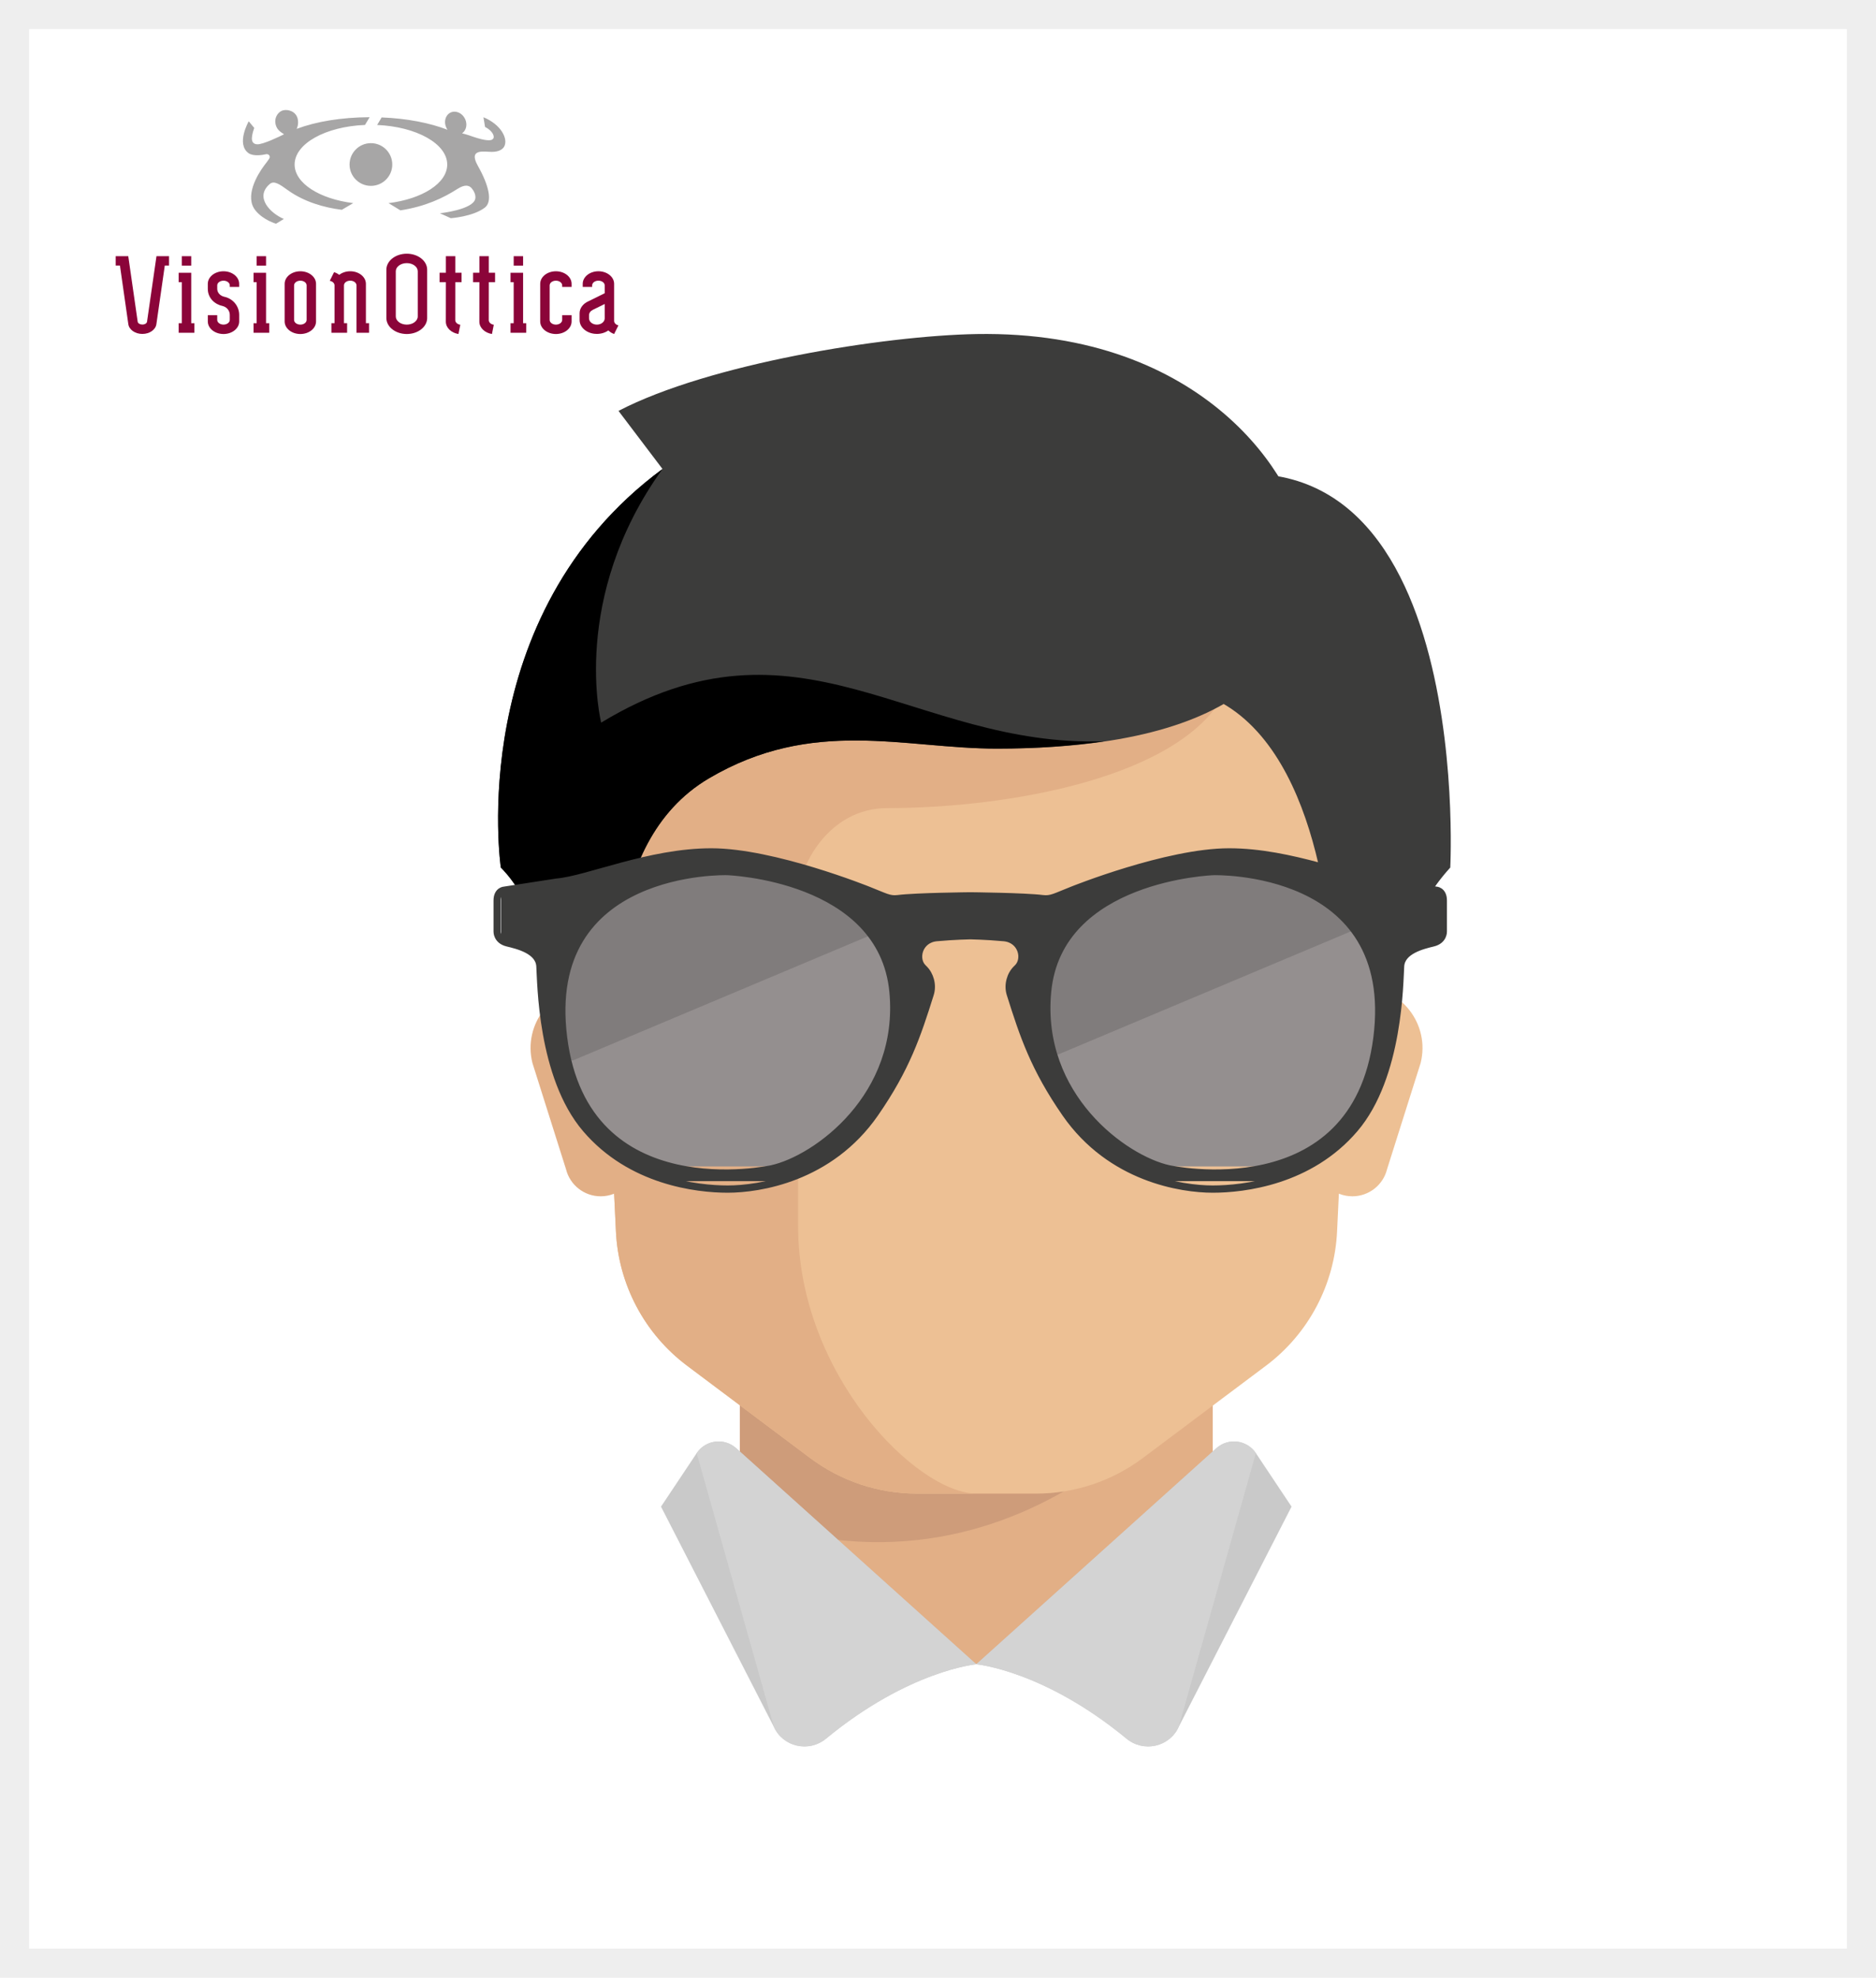 <?xml version="1.0" encoding="utf-8"?>
<!-- Generator: Adobe Illustrator 16.0.0, SVG Export Plug-In . SVG Version: 6.00 Build 0)  -->
<!DOCTYPE svg PUBLIC "-//W3C//DTD SVG 1.1//EN" "http://www.w3.org/Graphics/SVG/1.1/DTD/svg11.dtd">
<svg version="1.1" id="Livello_1" xmlns="http://www.w3.org/2000/svg" xmlns:xlink="http://www.w3.org/1999/xlink" x="0px" y="0px"
	 width="129px" height="136px" viewBox="0 0 129 136" enable-background="new 0 0 129 136" xml:space="preserve">
<polygon fill="#E2AF86" points="83.393,103.607 83.393,90.963 50.875,90.963 50.875,103.607 67.132,114.445 "/>
<g>
	<g>
		<defs>
			<rect id="SVGID_1_" x="34.249" y="22.969" width="65.511" height="97.127"/>
		</defs>
		<clipPath id="SVGID_2_">
			<use xlink:href="#SVGID_1_"  overflow="visible"/>
		</clipPath>
		<path clip-path="url(#SVGID_2_)" fill="#CE9C7A" d="M50.874,90.963v13.342c20.481,7.379,32.517-11.09,32.517-11.09v-2.252H50.874z
			"/>
	</g>
	<g>
		<defs>
			<rect id="SVGID_3_" x="34.249" y="22.969" width="65.511" height="97.127"/>
		</defs>
		<clipPath id="SVGID_4_">
			<use xlink:href="#SVGID_3_"  overflow="visible"/>
		</clipPath>
		<path clip-path="url(#SVGID_4_)" fill="#EDC094" d="M40.571,47.391l1.781,37.267c0.168,3.66,1.962,7.057,4.895,9.257l8.452,6.338
			c2.125,1.595,4.707,2.456,7.361,2.456h8.178c2.654,0,5.236-0.861,7.359-2.456l8.454-6.338c2.933-2.2,4.726-5.595,4.892-9.257
			l1.781-37.267H40.571z"/>
	</g>
	<g>
		<defs>
			<rect id="SVGID_5_" x="34.249" y="22.969" width="65.511" height="97.127"/>
		</defs>
		<clipPath id="SVGID_6_">
			<use xlink:href="#SVGID_5_"  overflow="visible"/>
		</clipPath>
		<path clip-path="url(#SVGID_6_)" fill="#E2AF86" d="M61.017,55.569c8.176,0,20.444-2.046,23.352-8.178H40.57l1.782,37.266
			c0.167,3.659,1.961,7.057,4.895,9.256l8.452,6.342c2.125,1.588,4.708,2.451,7.361,2.451h4.088
			c-4.088,0-12.268-8.179-12.268-18.399V61.704C54.881,59.658,56.928,55.569,61.017,55.569"/>
	</g>
	<g>
		<defs>
			<rect id="SVGID_7_" x="34.249" y="22.969" width="65.511" height="97.127"/>
		</defs>
		<clipPath id="SVGID_8_">
			<use xlink:href="#SVGID_7_"  overflow="visible"/>
		</clipPath>
		<path clip-path="url(#SVGID_8_)" fill="#C9C9C9" d="M50.62,99.585l16.512,14.86c0,0-4.624,0.408-10.331,5.113
			c-1.177,0.973-2.956,0.577-3.588-0.812l-7.76-15.142l2.455-3.68C48.518,99.011,49.802,98.85,50.62,99.585"/>
	</g>
	<g>
		<defs>
			<rect id="SVGID_9_" x="34.249" y="22.969" width="65.511" height="97.127"/>
		</defs>
		<clipPath id="SVGID_10_">
			<use xlink:href="#SVGID_9_"  overflow="visible"/>
		</clipPath>
		<path clip-path="url(#SVGID_10_)" fill="#C9C9C9" d="M83.645,99.585l-16.513,14.86c0,0,4.626,0.408,10.331,5.113
			c1.178,0.973,2.957,0.577,3.589-0.812l7.759-15.142l-2.453-3.68C85.746,99.011,84.461,98.85,83.645,99.585"/>
	</g>
	<g>
		<defs>
			<rect id="SVGID_11_" x="34.249" y="22.969" width="65.511" height="97.127"/>
		</defs>
		<clipPath id="SVGID_12_">
			<use xlink:href="#SVGID_11_"  overflow="visible"/>
		</clipPath>
		<path clip-path="url(#SVGID_12_)" fill="#D3D3D3" d="M50.62,99.585l16.512,14.86c0,0-4.624,0.408-10.331,5.113
			c-1.177,0.973-2.956,0.577-3.588-0.812l-5.306-18.82C48.518,99.011,49.802,98.85,50.62,99.585"/>
	</g>
	<g>
		<defs>
			<rect id="SVGID_13_" x="34.249" y="22.969" width="65.511" height="97.127"/>
		</defs>
		<clipPath id="SVGID_14_">
			<use xlink:href="#SVGID_13_"  overflow="visible"/>
		</clipPath>
		<path clip-path="url(#SVGID_14_)" fill="#D3D3D3" d="M83.645,99.585l-16.513,14.86c0,0,4.626,0.408,10.331,5.113
			c1.178,0.973,2.957,0.577,3.589-0.812l5.306-18.82C85.746,99.011,84.461,98.85,83.645,99.585"/>
	</g>
	<g>
		<defs>
			<rect id="SVGID_15_" x="34.249" y="22.969" width="65.511" height="97.127"/>
		</defs>
		<clipPath id="SVGID_16_">
			<use xlink:href="#SVGID_15_"  overflow="visible"/>
		</clipPath>
		<path clip-path="url(#SVGID_16_)" fill="#3C3C3B" d="M79.542,33.847l1.918,13.544c8.748,1.749,10.011,15.479,10.19,19.402
			c0.031,0.711,0.26,1.399,0.646,1.997l3.341,5.179c0,0-1.144-8.562,4.088-14.311C99.725,59.658,101.523,25.669,79.542,33.847"/>
	</g>
	<g>
		<defs>
			<rect id="SVGID_17_" x="34.249" y="22.969" width="65.511" height="97.127"/>
		</defs>
		<clipPath id="SVGID_18_">
			<use xlink:href="#SVGID_17_"  overflow="visible"/>
		</clipPath>
		<path clip-path="url(#SVGID_18_)" fill="#EDC094" d="M97.688,73.098l-2.31,7.305c-0.272,1.093-1.256,1.861-2.383,1.861
			c-1.241,0-2.288-0.925-2.44-2.152l-1.18-7.516c-0.316-2.527,1.652-4.76,4.199-4.76h0.002
			C96.333,67.835,98.355,70.422,97.688,73.098"/>
	</g>
	<g>
		<defs>
			<rect id="SVGID_19_" x="34.249" y="22.969" width="65.511" height="97.127"/>
		</defs>
		<clipPath id="SVGID_20_">
			<use xlink:href="#SVGID_19_"  overflow="visible"/>
		</clipPath>
		<path clip-path="url(#SVGID_20_)" fill="#3C3C3B" d="M42.53,28.255l3.025,3.994C31.882,42.345,34.438,59.655,34.438,59.655
			c4.088,4.09,4.088,14.313,4.088,14.313l4.089-4.09c0,0-1.577-11.811,6.134-16.354c7.155-4.219,13.417-2.047,19.806-2.047
			c17.12,0,21.912-6.452,21.082-14.311c-0.431-4.065-6.646-14.464-22.488-14.195C60.755,23.084,48.749,25.019,42.53,28.255"/>
	</g>
	<g>
		<defs>
			<rect id="SVGID_21_" x="34.249" y="22.969" width="65.511" height="97.127"/>
		</defs>
		<clipPath id="SVGID_22_">
			<use xlink:href="#SVGID_21_"  overflow="visible"/>
		</clipPath>
		<path clip-path="url(#SVGID_22_)" d="M41.338,49.691c0,0-2.174-8.562,4.217-17.441C31.883,42.343,34.438,59.658,34.438,59.658
			c4.089,4.087,4.089,14.311,4.089,14.311l4.089-4.089c0,0-1.58-11.812,6.133-16.356c7.156-4.216,13.416-2.043,19.803-2.043
			c2.784,0,5.212-0.187,7.374-0.505C62.74,51.417,54.967,41.427,41.338,49.691"/>
	</g>
	<g>
		<defs>
			<rect id="SVGID_23_" x="34.249" y="22.969" width="65.511" height="97.127"/>
		</defs>
		<clipPath id="SVGID_24_">
			<use xlink:href="#SVGID_23_"  overflow="visible"/>
		</clipPath>
		<path clip-path="url(#SVGID_24_)" fill="#E2AF86" d="M36.612,73.098l2.309,7.305c0.272,1.093,1.255,1.861,2.384,1.861
			c1.239,0,2.285-0.925,2.438-2.152l1.182-7.516c0.315-2.527-1.656-4.76-4.201-4.76h-0.002
			C37.966,67.835,35.943,70.422,36.612,73.098"/>
	</g>
</g>
<g>
	<g>
		<defs>
			<path id="SVGID_25_" d="M53.126,80.407c0,0-12.81,2.823-14.315-9.005c-1.509-11.825,11.247-11.437,11.247-11.437
				s10.66,0.353,11.406,8.275C62.137,75.423,56.186,79.736,53.126,80.407"/>
		</defs>
		<clipPath id="SVGID_26_">
			<use xlink:href="#SVGID_25_"  overflow="visible"/>
		</clipPath>
		<rect x="38.754" y="57.134" clip-path="url(#SVGID_26_)" fill="#948F8F" width="25.068" height="23.075"/>
	</g>
</g>
<g>
	<g>
		<defs>
			<path id="SVGID_27_" d="M49.983,59.966c0,0-12.671-0.393-11.173,11.56c0.065,0.537,0.157,1.047,0.27,1.527l20.73-8.721
				C56.703,60.193,49.983,59.966,49.983,59.966"/>
		</defs>
		<clipPath id="SVGID_28_">
			<use xlink:href="#SVGID_27_"  overflow="visible"/>
		</clipPath>
		<rect x="38.754" y="57.134" clip-path="url(#SVGID_28_)" fill="#807C7C" width="23.443" height="15.78"/>
	</g>
</g>
<g>
	<g>
		<defs>
			<path id="SVGID_29_" d="M94.611,71.402c-1.508,11.828-14.314,9.005-14.314,9.005c-3.061-0.671-9.011-4.984-8.336-12.166
				c0.74-7.922,11.405-8.275,11.405-8.275S96.115,59.578,94.611,71.402z"/>
		</defs>
		<clipPath id="SVGID_30_">
			<use xlink:href="#SVGID_29_"  overflow="visible"/>
		</clipPath>
		<rect x="70.434" y="57.134" clip-path="url(#SVGID_30_)" fill="#948F8F" width="25.064" height="23.075"/>
	</g>
</g>
<g>
	<g>
		<defs>
			<path id="SVGID_31_" d="M83.289,59.62c0,0-10.589,0.358-11.329,8.364c-0.157,1.716,0.056,3.272,0.507,4.652l20.641-8.681
				C90.045,59.41,83.289,59.62,83.289,59.62"/>
		</defs>
		<clipPath id="SVGID_32_">
			<use xlink:href="#SVGID_31_"  overflow="visible"/>
		</clipPath>
		<rect x="70.434" y="56.805" clip-path="url(#SVGID_32_)" fill="#807C7C" width="23.514" height="15.716"/>
	</g>
</g>
<g>
	<g>
		<defs>
			<path id="SVGID_33_" d="M99.247,64.062v-2.135c0-0.706-0.509-0.713-0.509-0.713l-3.598-0.555
				c-2.111-0.18-6.35-2.078-10.621-2.078c-4.273,0-10.793,2.63-10.793,2.63c-1.146,0.449-1.438,0.66-2.035,0.585
				c-1.213-0.155-4.974-0.192-4.974-0.192s-3.763,0.037-4.971,0.192c-0.599,0.075-0.893-0.136-2.041-0.585
				c0,0-6.518-2.63-10.79-2.63s-8.51,1.898-10.623,2.078l-3.598,0.555c0,0-0.508,0.007-0.508,0.713v2.135c0,0-0.021,0.601,0.7,0.776
				c0.721,0.175,2.167,0.515,2.24,1.59c0.074,1.071,0.078,7.592,3.161,11.197c3.082,3.611,7.612,4.143,9.755,4.143
				c2.145,0,7.022-0.729,10.121-5.199c2.153-3.108,2.908-5.36,3.801-8.208c0.1-0.317,0.1-0.658,0.01-0.979
				c-0.073-0.264-0.216-0.557-0.481-0.805c-0.655-0.602-0.326-1.99,0.914-2.101c1.24-0.114,2.311-0.131,2.311-0.131
				s1.065,0.017,2.309,0.131c1.246,0.111,1.572,1.499,0.918,2.101c-0.27,0.248-0.413,0.541-0.484,0.805
				c-0.091,0.321-0.091,0.662,0.01,0.979c0.896,2.848,1.647,5.1,3.801,8.208c3.102,4.47,7.979,5.199,10.121,5.199
				c2.146,0,6.676-0.531,9.756-4.143c3.08-3.605,3.088-10.126,3.16-11.197c0.078-1.075,1.52-1.415,2.242-1.59
				C99.27,64.662,99.247,64.062,99.247,64.062 M53.071,80.373c0,0-12.811,2.824-14.316-9.005
				c-1.508-11.825,11.247-11.436,11.247-11.436s10.66,0.353,11.405,8.273C62.08,75.391,56.13,79.703,53.071,80.373 M94.684,71.368
				c-1.508,11.829-14.313,9.005-14.313,9.005c-3.062-0.67-9.013-4.982-8.336-12.167c0.737-7.921,11.403-8.273,11.403-8.273
				S96.188,59.543,94.684,71.368"/>
		</defs>
		<clipPath id="SVGID_34_">
			<use xlink:href="#SVGID_33_"  overflow="visible"/>
		</clipPath>
		<rect x="34.465" y="55.814" clip-path="url(#SVGID_34_)" fill="#3C3C3B" width="65.336" height="25.407"/>
	</g>
</g>
<path fill="none" stroke="#3C3C3B" stroke-width="0.5" stroke-miterlimit="10" d="M99.247,64.062v-2.135
	c0-0.706-0.509-0.713-0.509-0.713l-3.598-0.555c-2.111-0.18-6.35-2.078-10.621-2.078c-4.273,0-10.793,2.63-10.793,2.63
	c-1.146,0.449-1.438,0.66-2.035,0.585c-1.213-0.155-4.974-0.192-4.974-0.192s-3.763,0.037-4.971,0.192
	c-0.599,0.075-0.893-0.136-2.041-0.585c0,0-6.518-2.63-10.79-2.63s-8.51,1.898-10.623,2.078l-3.598,0.555
	c0,0-0.508,0.007-0.508,0.713v2.135c0,0-0.021,0.601,0.7,0.776c0.721,0.175,2.167,0.515,2.24,1.59
	c0.074,1.071,0.078,7.592,3.161,11.197c3.082,3.611,7.612,4.143,9.755,4.143c2.145,0,7.022-0.729,10.121-5.199
	c2.153-3.108,2.908-5.36,3.801-8.208c0.1-0.317,0.1-0.658,0.01-0.979c-0.073-0.264-0.216-0.557-0.481-0.805
	c-0.655-0.602-0.326-1.99,0.914-2.101c1.24-0.114,2.311-0.131,2.311-0.131s1.065,0.017,2.309,0.131
	c1.246,0.111,1.572,1.499,0.918,2.101c-0.27,0.248-0.413,0.541-0.484,0.805c-0.091,0.321-0.091,0.662,0.01,0.979
	c0.896,2.848,1.647,5.1,3.801,8.208c3.102,4.47,7.979,5.199,10.121,5.199c2.146,0,6.676-0.531,9.756-4.143
	c3.08-3.605,3.088-10.126,3.16-11.197c0.078-1.075,1.52-1.415,2.242-1.59C99.27,64.662,99.247,64.062,99.247,64.062 M53.071,80.373
	c0,0-12.811,2.824-14.316-9.005c-1.508-11.825,11.247-11.436,11.247-11.436s10.66,0.353,11.405,8.273
	C62.08,75.391,56.13,79.703,53.071,80.373 M94.684,71.368c-1.508,11.829-14.313,9.005-14.313,9.005
	c-3.062-0.67-9.013-4.982-8.336-12.167c0.737-7.921,11.403-8.273,11.403-8.273S96.188,59.543,94.684,71.368"/>
<g>
	<path fill="#EEEEEE" d="M127,2v132H2V2H127 M129,0H0v136h129V0L129,0z"/>
</g>
<path fill="#8B0439" d="M9.469,22.132c0.023,0.104,0.158,0.185,0.319,0.185c0.174,0,0.315-0.091,0.324-0.206l0.648-4.496h0.864
	v0.646h-0.292l-0.577,4.019c-0.045,0.384-0.46,0.684-0.967,0.684s-0.924-0.304-0.966-0.69l-0.574-4.013H7.956v-0.646H8.82
	L9.469,22.132z"/>
<path fill="#8B0439" d="M42.229,22.067v-0.524v-1.38v-0.647c0-0.476-0.483-0.863-1.08-0.863c-0.594,0-1.079,0.387-1.079,0.863v0.216
	h0.648v-0.108c0-0.179,0.193-0.324,0.431-0.324c0.239,0,0.432,0.145,0.432,0.324l0.001,0.54l-1.123,0.554l-0.004,0.001
	c-0.36,0.163-0.601,0.472-0.6,0.823v0.471c0,0.476,0.44,0.871,1.012,0.939c0.056,0.008,0.156,0.01,0.176,0.01
	c0.302,0,0.578-0.09,0.788-0.24c0.144,0.136,0.276,0.202,0.399,0.245l0.295-0.592C42.354,22.333,42.229,22.21,42.229,22.067z
	 M41.043,22.322c-0.298,0-0.539-0.193-0.539-0.432v-0.214c0-0.157,0.103-0.293,0.259-0.369l0.818-0.403v0.747
	c0.001,0.009,0.001,0.239,0.001,0.239C41.582,22.129,41.341,22.322,41.043,22.322z"/>
<path fill="#8B0439" d="M32.965,19.404H32.53v-0.648h0.435v-1.139h0.647v1.139h0.431v0.648h-0.431l-0.003,2.61
	c0,0.156,0.149,0.288,0.346,0.317l-0.127,0.637c-0.494-0.079-0.866-0.428-0.866-0.847L32.965,19.404z"/>
<path fill="#8B0439" d="M30.661,19.404h-0.435v-0.648h0.435v-1.139h0.647v1.139h0.431v0.648h-0.431l-0.002,2.61
	c0,0.156,0.147,0.288,0.346,0.317l-0.128,0.637c-0.494-0.079-0.867-0.428-0.867-0.847L30.661,19.404z"/>
<path fill="#8B0439" d="M15.801,19.625c0-0.179-0.193-0.324-0.431-0.324c-0.24,0-0.433,0.145-0.433,0.324v0.239
	c0,0.255,0.2,0.481,0.486,0.544l0.012,0.002c0.579,0.127,1.011,0.634,1.012,1.241v0.455c0,0.476-0.483,0.863-1.077,0.863
	c-0.597,0-1.08-0.387-1.08-0.863v-0.432h0.646v0.324v0.004c0.003,0.176,0.195,0.319,0.433,0.319c0.235,0,0.429-0.145,0.431-0.322
	v-0.347c0-0.286-0.202-0.538-0.49-0.608c-0.533-0.11-1.021-0.539-1.021-1.18V19.86v-0.343c0-0.476,0.482-0.863,1.08-0.863
	c0.594,0,1.077,0.387,1.077,0.863v0.216H15.8L15.801,19.625L15.801,19.625z"/>
<path fill="#8B0439" d="M20.653,18.654c-0.595,0-1.079,0.387-1.079,0.863v2.589c0,0.476,0.484,0.863,1.079,0.863
	c0.596,0,1.079-0.387,1.079-0.863v-2.589C21.732,19.041,21.249,18.654,20.653,18.654z M21.085,21.998
	c0,0.179-0.193,0.324-0.431,0.324c-0.239,0-0.432-0.145-0.432-0.324v-2.373c0-0.179,0.193-0.324,0.432-0.324
	c0.238,0,0.431,0.145,0.431,0.324V21.998z"/>
<path fill="#8B0439" d="M37.146,19.517c0-0.476,0.482-0.863,1.08-0.863c0.596,0,1.079,0.387,1.079,0.863v0.216h-0.647v-0.108
	c0-0.179-0.193-0.324-0.431-0.324c-0.239,0-0.431,0.145-0.431,0.324v2.373c0,0.179,0.192,0.324,0.431,0.324
	c0.238,0,0.431-0.145,0.431-0.324v-0.324h0.647v0.432c0,0.476-0.482,0.863-1.079,0.863s-1.08-0.387-1.08-0.863V19.517z"/>
<polygon fill="#8B0439" points="35.97,22.224 36.186,22.224 36.186,22.883 35.106,22.883 35.106,22.224 35.322,22.224 
	35.322,19.405 35.106,19.405 35.106,18.757 35.97,18.757 "/>
<rect x="35.323" y="17.617" fill="#8B0439" width="0.647" height="0.647"/>
<path fill="#8B0439" d="M22.788,22.224h0.215v-2.599c0-0.153-0.138-0.28-0.328-0.315l0.297-0.595
	c0.134,0.042,0.254,0.106,0.354,0.185c0.195-0.152,0.462-0.247,0.756-0.247c0.596,0,1.079,0.387,1.079,0.863v2.707h0.215v0.659
	h-0.862v-3.258c-0.001-0.18-0.193-0.324-0.431-0.324s-0.431,0.144-0.431,0.323v2.6h0.216v0.659h-1.079L22.788,22.224L22.788,22.224z
	"/>
<polygon fill="#8B0439" points="18.295,22.224 18.513,22.224 18.513,22.883 17.434,22.883 17.434,22.224 17.649,22.224 
	17.649,19.405 17.434,19.405 17.434,18.757 18.295,18.757 "/>
<rect x="17.649" y="17.617" fill="#8B0439" width="0.646" height="0.647"/>
<polygon fill="#8B0439" points="13.15,22.224 13.365,22.224 13.365,22.883 12.287,22.883 12.287,22.224 12.503,22.224 
	12.503,19.405 12.287,19.405 12.287,18.757 13.149,18.757 13.149,22.224 "/>
<rect x="12.503" y="17.617" fill="#8B0439" width="0.646" height="0.647"/>
<path fill="#8B0439" d="M27.972,17.446c-0.776,0-1.404,0.493-1.404,1.1v3.323v0.021c0.016,0.598,0.637,1.079,1.404,1.079
	c0.764,0,1.385-0.481,1.401-1.079v-0.021v-3.323C29.373,17.939,28.745,17.446,27.972,17.446z M28.726,18.654v3.107
	c0,0.308-0.339,0.561-0.754,0.561c-0.417,0-0.756-0.252-0.756-0.561v-3.107v-0.006c0.004-0.307,0.341-0.555,0.756-0.555
	c0.413,0,0.748,0.248,0.754,0.555V18.654z"/>
<path fill="#A7A6A6" d="M19.012,8.728c-0.249-0.561,0.1-1.066,0.48-1.146c0.324-0.07,0.853,0.072,0.977,0.583
	c0.095,0.389-0.07,0.696-0.07,0.696c1.353-0.505,3.068-0.792,5.019-0.802l-0.32,0.533c-2.708,0.108-4.839,1.285-4.839,2.721
	c0,1.289,1.719,2.369,4.031,2.654l-0.785,0.46c-1.207-0.145-2.618-0.555-3.725-1.359c-0.558-0.406-0.938-0.661-1.223-0.419
	c-1.074,0.909,0.041,2.021,0.963,2.408l-0.539,0.327c0,0-0.855-0.237-1.401-0.896c-0.791-0.952,0.104-2.473,0.612-3.14
	c0.179-0.237,0.276-0.356,0.329-0.451c0.095-0.174-0.062-0.332-0.227-0.292c-0.206,0.048-0.875,0.166-1.204-0.074
	c-0.876-0.638,0.014-2.189,0.014-2.189l0.379,0.454c-0.283,0.798-0.18,1.1,0.194,1.127c0.388,0.029,1.572-0.546,1.858-0.691
	C19.452,9.177,19.137,9.014,19.012,8.728z M33.244,8.062c1.229,0.508,1.704,1.493,1.43,2.008c-0.106,0.197-0.35,0.369-0.859,0.374
	c-0.471,0.003-1.646-0.269-0.959,0.952c0.776,1.378,1.019,2.47,0.481,2.882c-0.814,0.623-2.339,0.726-2.339,0.726l-0.745-0.338
	c0,0,2.29-0.246,2.429-1.003c0.053-0.277-0.116-0.564-0.25-0.72c-0.188-0.217-0.48-0.268-0.974,0.047
	c-0.986,0.63-2.203,1.208-3.925,1.476l-0.815-0.498c2.313-0.284,4.034-1.364,4.034-2.654c0-1.432-2.121-2.606-4.818-2.72
	l0.309-0.519c1.741,0.068,3.316,0.378,4.53,0.849c-0.032-0.045-0.061-0.094-0.084-0.146c-0.192-0.408-0.059-0.874,0.298-1.04
	c0.357-0.165,0.802,0.033,0.994,0.442c0.176,0.372,0.081,0.791-0.207,0.988c0.33,0.082,0.578,0.172,0.701,0.215
	c0.932,0.322,1.306,0.301,1.408,0.183c0.173-0.138,0.019-0.555-0.53-0.84L33.244,8.062z M24.037,11.313
	c0-0.811,0.658-1.469,1.468-1.469c0.812,0,1.469,0.658,1.469,1.469s-0.657,1.468-1.469,1.468
	C24.694,12.781,24.037,12.124,24.037,11.313z"/>
</svg>
